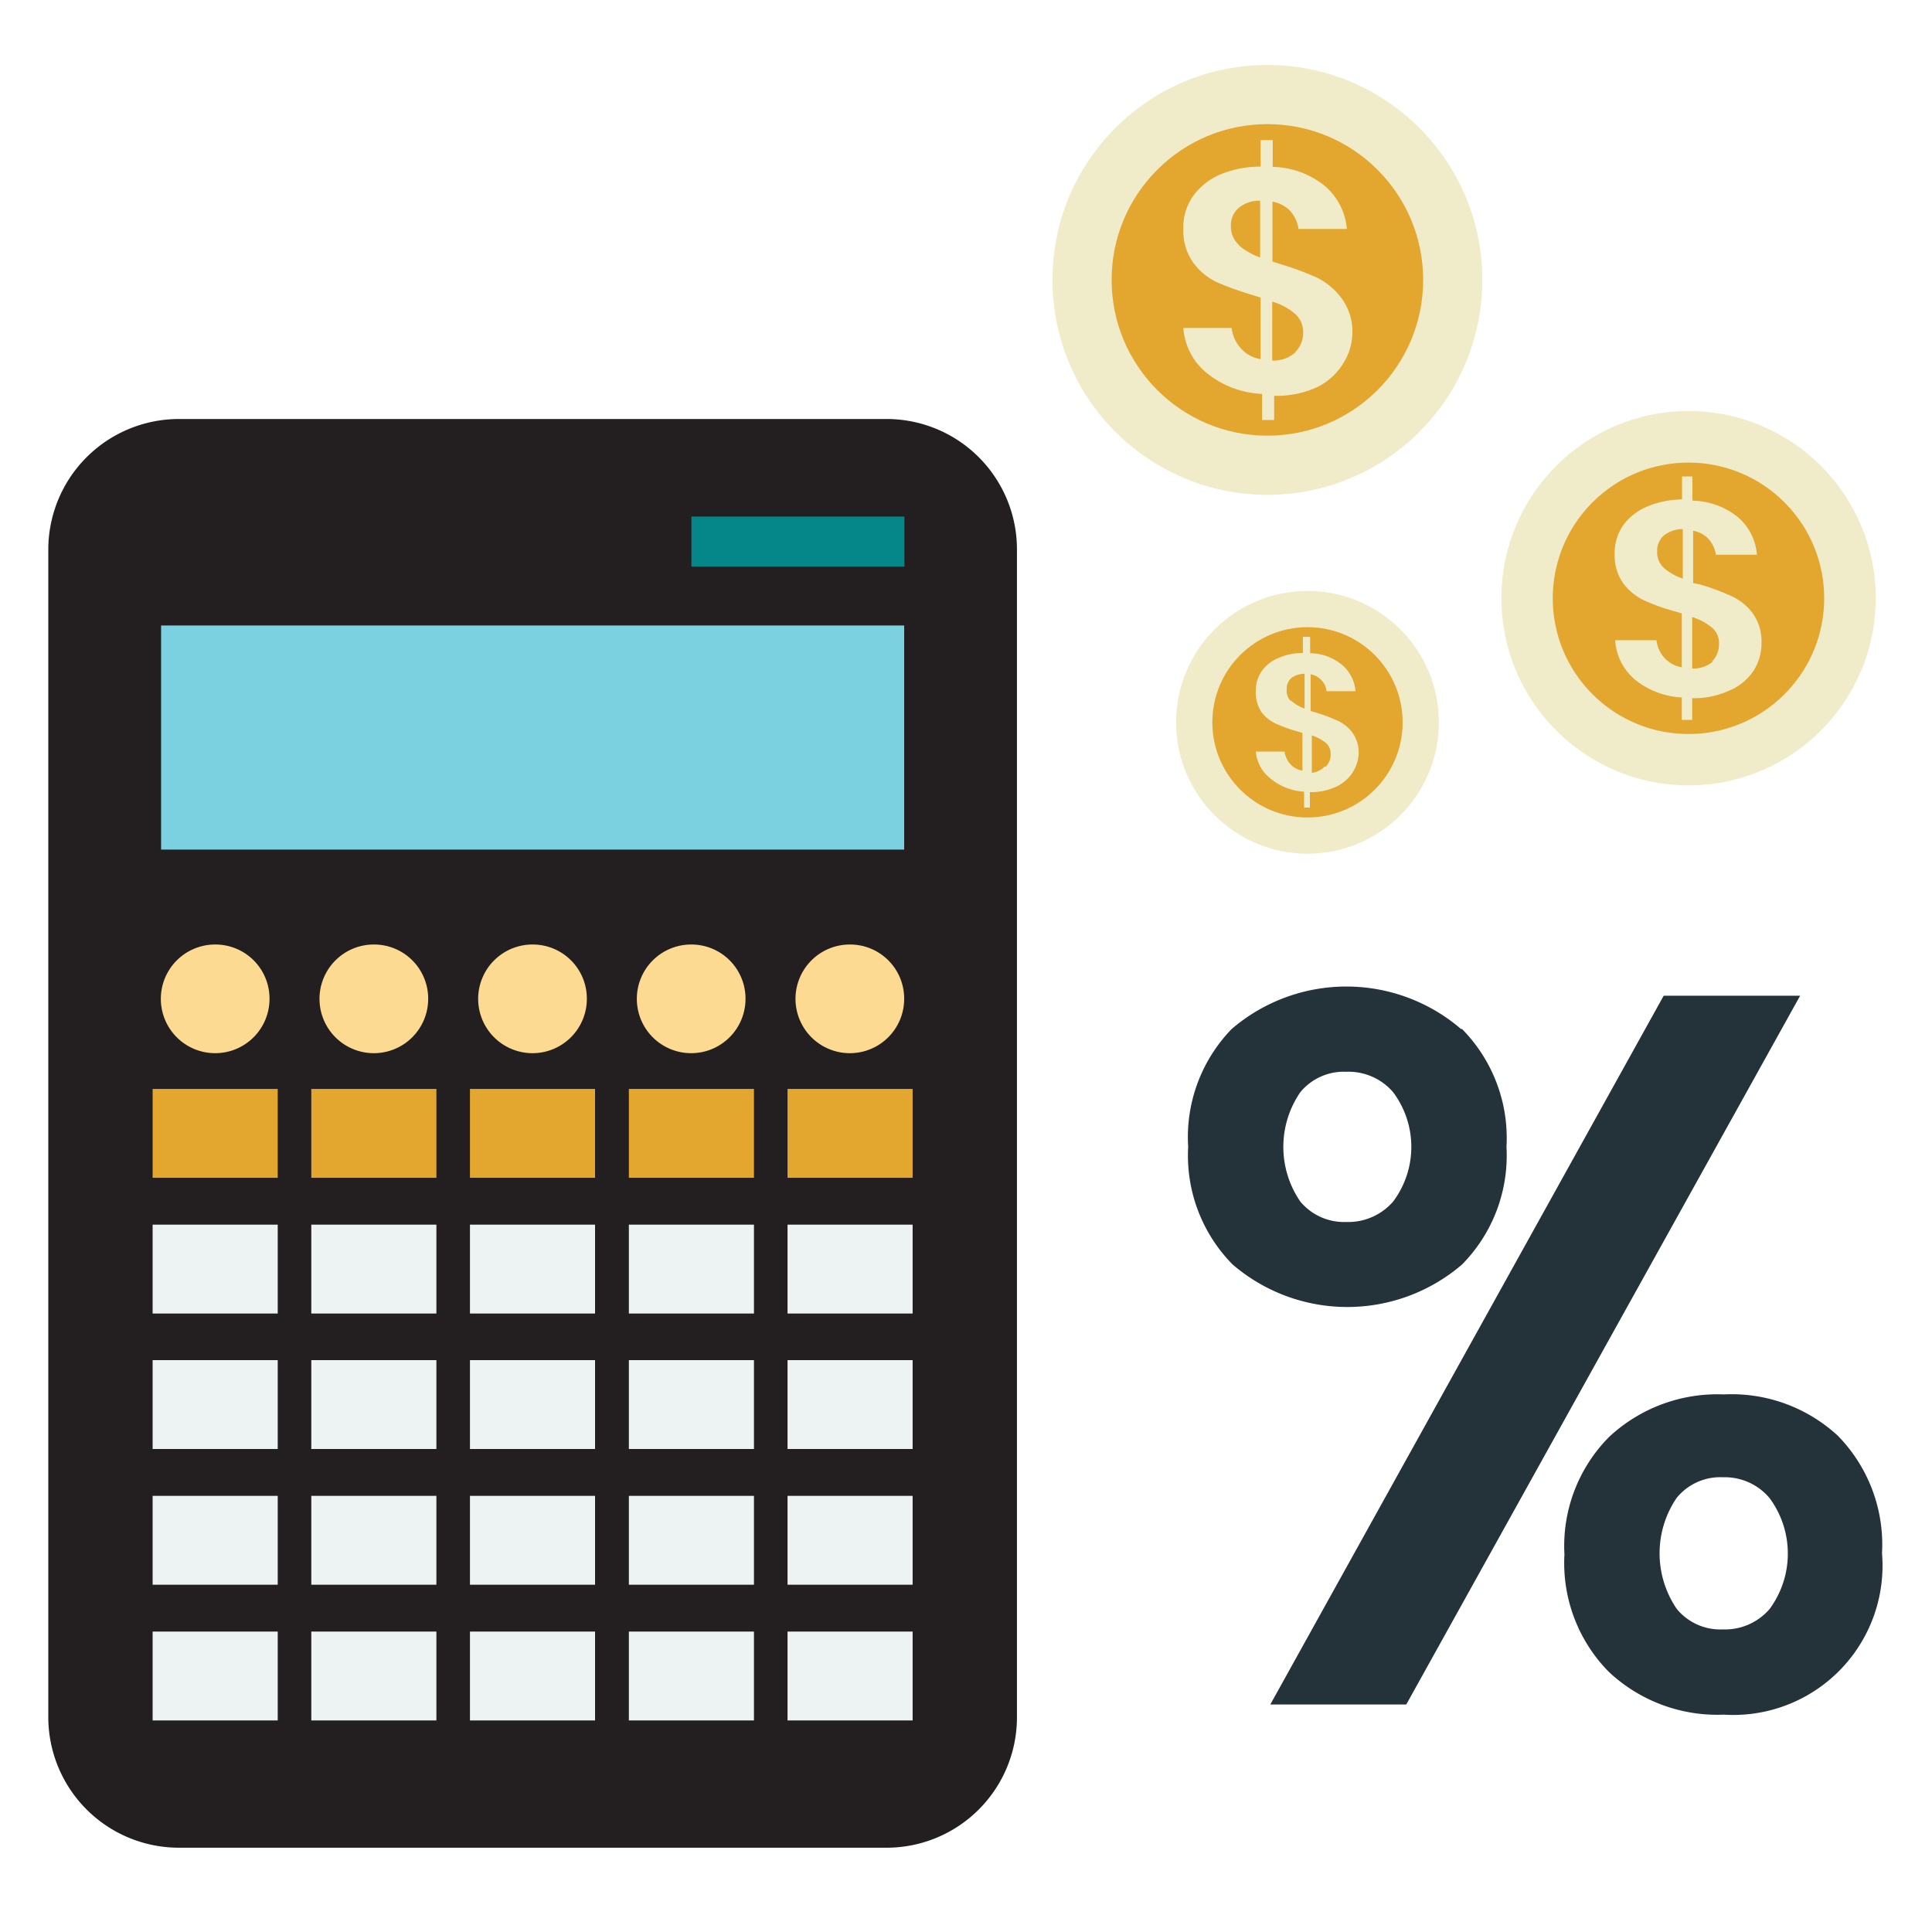 <svg id="レイヤー_1" data-name="レイヤー 1" xmlns="http://www.w3.org/2000/svg" width="80" height="80" viewBox="0 0 80 80"><defs><style>.cls-1{fill:#231f20;}.cls-2{fill:#e3a72f;}.cls-3{fill:#edf3f3;}.cls-4{fill:#fdda92;}.cls-5{fill:#7bd1df;}.cls-6{fill:#058789;}.cls-7{fill:#f0ecc9;}.cls-8{fill:#243239;}</style></defs><path class="cls-1" d="M42.11,22.75V71.11a5.4,5.4,0,0,1-5.4,5.4H7.41A5.41,5.41,0,0,1,2,71.11V22.75a5.41,5.41,0,0,1,5.41-5.4h29.3A5.4,5.4,0,0,1,42.11,22.75Z"/><rect class="cls-2" x="6.32" y="45.09" width="5.18" height="3.68"/><rect class="cls-2" x="12.89" y="45.09" width="5.18" height="3.68"/><rect class="cls-2" x="19.46" y="45.09" width="5.18" height="3.68"/><rect class="cls-2" x="26.04" y="45.09" width="5.18" height="3.68"/><rect class="cls-2" x="32.61" y="45.09" width="5.18" height="3.68"/><rect class="cls-3" x="6.32" y="50.71" width="5.18" height="3.68"/><rect class="cls-3" x="12.89" y="50.71" width="5.18" height="3.68"/><rect class="cls-3" x="19.46" y="50.71" width="5.18" height="3.68"/><rect class="cls-3" x="26.04" y="50.71" width="5.18" height="3.68"/><rect class="cls-3" x="32.61" y="50.71" width="5.18" height="3.68"/><rect class="cls-3" x="6.32" y="56.32" width="5.18" height="3.68"/><rect class="cls-3" x="12.89" y="56.32" width="5.18" height="3.68"/><rect class="cls-3" x="19.46" y="56.32" width="5.18" height="3.68"/><rect class="cls-3" x="26.04" y="56.32" width="5.18" height="3.68"/><rect class="cls-3" x="32.61" y="56.32" width="5.18" height="3.68"/><rect class="cls-3" x="6.32" y="61.94" width="5.18" height="3.68"/><rect class="cls-3" x="12.89" y="61.94" width="5.18" height="3.68"/><rect class="cls-3" x="19.46" y="61.94" width="5.18" height="3.68"/><rect class="cls-3" x="26.04" y="61.94" width="5.18" height="3.68"/><rect class="cls-3" x="32.61" y="61.94" width="5.18" height="3.68"/><rect class="cls-3" x="6.32" y="67.56" width="5.18" height="3.68"/><rect class="cls-3" x="12.89" y="67.56" width="5.18" height="3.68"/><rect class="cls-3" x="19.46" y="67.56" width="5.18" height="3.68"/><rect class="cls-3" x="26.04" y="67.56" width="5.18" height="3.68"/><rect class="cls-3" x="32.61" y="67.56" width="5.18" height="3.68"/><path class="cls-4" d="M11.16,41.36a2.25,2.25,0,1,1-2.25-2.25A2.24,2.24,0,0,1,11.16,41.36Z"/><path class="cls-4" d="M17.73,41.36a2.25,2.25,0,1,1-2.24-2.25A2.24,2.24,0,0,1,17.73,41.36Z"/><path class="cls-4" d="M24.3,41.36a2.25,2.25,0,1,1-2.24-2.25A2.24,2.24,0,0,1,24.3,41.36Z"/><path class="cls-4" d="M30.87,41.36a2.25,2.25,0,1,1-2.24-2.25A2.24,2.24,0,0,1,30.87,41.36Z"/><path class="cls-4" d="M37.44,41.36a2.25,2.25,0,1,1-2.24-2.25A2.24,2.24,0,0,1,37.44,41.36Z"/><rect class="cls-5" x="6.67" y="25.9" width="30.77" height="9.28"/><rect class="cls-6" x="28.63" y="21.39" width="8.82" height="2.07"/><circle class="cls-7" cx="52.48" cy="11.59" r="8.9"/><circle class="cls-2" cx="52.48" cy="11.59" r="6.45"/><path class="cls-7" d="M53,10.93a12.36,12.36,0,0,1,1.52.56,2.81,2.81,0,0,1,1,.82A2.3,2.3,0,0,1,56,13.73a2.39,2.39,0,0,1-.37,1.3,2.62,2.62,0,0,1-1.09,1,4,4,0,0,1-1.78.36h0v1h-.5V16.31A3.88,3.88,0,0,1,50,15.47a2.64,2.64,0,0,1-1-1.89h2a1.5,1.5,0,0,0,.37.83,1.37,1.37,0,0,0,.83.46V12.32l-.26-.08a14,14,0,0,1-1.52-.54,2.57,2.57,0,0,1-1-.81A2.27,2.27,0,0,1,49,9.46a2.21,2.21,0,0,1,.41-1.35,2.66,2.66,0,0,1,1.13-.89A4.28,4.28,0,0,1,52.2,6.9V5.8h.5V6.91a3.55,3.55,0,0,1,2.16.79,2.64,2.64,0,0,1,.91,1.78h-2a1.44,1.44,0,0,0-.34-.74,1.36,1.36,0,0,0-.74-.39v2.48Zm-1.72-.79a2.7,2.7,0,0,0,.9.52V8.31a1.34,1.34,0,0,0-.89.3.94.94,0,0,0-.32.77A1,1,0,0,0,51.3,10.14Zm2.34,4.45a1.1,1.1,0,0,0,.34-.82,1,1,0,0,0-.34-.78,2.51,2.51,0,0,0-.94-.5v2.44A1.35,1.35,0,0,0,53.64,14.59Z"/><circle class="cls-7" cx="69.92" cy="24.77" r="7.75"/><circle class="cls-2" cx="69.92" cy="24.77" r="5.62" transform="translate(2.96 56.7) rotate(-45)"/><path class="cls-7" d="M70.39,24.2a9.41,9.41,0,0,1,1.32.49,2.28,2.28,0,0,1,.87.71,2,2,0,0,1,.36,1.23,2.12,2.12,0,0,1-.32,1.13,2.22,2.22,0,0,1-1,.83,3.48,3.48,0,0,1-1.55.32h0v.9h-.43v-.93a3.35,3.35,0,0,1-1.93-.73,2.32,2.32,0,0,1-.83-1.64h1.71a1.31,1.31,0,0,0,.32.72,1.23,1.23,0,0,0,.73.4V25.4l-.23-.07a8.28,8.28,0,0,1-1.33-.47,2.3,2.3,0,0,1-.86-.7,2,2,0,0,1-.36-1.25,2,2,0,0,1,.36-1.17,2.33,2.33,0,0,1,1-.77,3.8,3.8,0,0,1,1.43-.29v-.95h.43v1a3.11,3.11,0,0,1,1.88.68,2.28,2.28,0,0,1,.79,1.56H71.05a1.26,1.26,0,0,0-.3-.65,1.11,1.11,0,0,0-.64-.34v2.16Zm-1.5-.69a2.31,2.31,0,0,0,.79.45V21.91a1.25,1.25,0,0,0-.78.26.83.83,0,0,0-.28.67A.87.87,0,0,0,68.89,23.51Zm2,3.88a1,1,0,0,0,.29-.73.82.82,0,0,0-.29-.67,2.41,2.41,0,0,0-.82-.44v2.13A1.23,1.23,0,0,0,70.93,27.39Z"/><circle class="cls-7" cx="54.14" cy="29.91" r="5.44"/><circle class="cls-2" cx="54.14" cy="29.91" r="3.94"/><path class="cls-7" d="M54.47,29.5a6.62,6.62,0,0,1,.93.35,1.54,1.54,0,0,1,.61.5,1.42,1.42,0,0,1,.25.86A1.6,1.6,0,0,1,56,32a1.63,1.63,0,0,1-.68.58,2.47,2.47,0,0,1-1.08.22h0v.64H54v-.66a2.37,2.37,0,0,1-1.35-.51A1.6,1.6,0,0,1,52,31.12h1.19a1,1,0,0,0,.23.51.86.86,0,0,0,.51.28V30.35l-.16-.05a6.87,6.87,0,0,1-.93-.33,1.6,1.6,0,0,1-.61-.49A1.5,1.5,0,0,1,52,28.6a1.42,1.42,0,0,1,.25-.82,1.59,1.59,0,0,1,.7-.54,2.44,2.44,0,0,1,1-.2v-.67h.3v.68a2.09,2.09,0,0,1,1.32.48,1.61,1.61,0,0,1,.56,1.09H54.93a.73.73,0,0,0-.21-.45.77.77,0,0,0-.45-.25v1.52Zm-1-.48a1.66,1.66,0,0,0,.55.32V27.9a.88.88,0,0,0-.55.18.58.58,0,0,0-.19.47A.6.6,0,0,0,53.42,29Zm1.43,2.72a.69.69,0,0,0,.2-.51.59.59,0,0,0-.2-.47,1.84,1.84,0,0,0-.58-.31V32A.87.87,0,0,0,54.85,31.74Z"/><path class="cls-8" d="M60.54,42.61a6.43,6.43,0,0,1,1.84,4.88,6.42,6.42,0,0,1-1.84,4.87,7.29,7.29,0,0,1-9.5,0,6.42,6.42,0,0,1-1.84-4.87A6.43,6.43,0,0,1,51,42.61a7.29,7.29,0,0,1,9.5,0Zm14-1.38L58.23,70.58H52.6L68.89,41.23ZM53.84,49.75a2.36,2.36,0,0,0,1.91.85,2.46,2.46,0,0,0,1.94-.85,3.78,3.78,0,0,0,0-4.52,2.43,2.43,0,0,0-1.94-.85,2.33,2.33,0,0,0-1.91.85,4,4,0,0,0,0,4.52Zm22.26,9.7a6.44,6.44,0,0,1,1.83,4.87A6.18,6.18,0,0,1,71.38,71a6.57,6.57,0,0,1-4.75-1.76,6.41,6.41,0,0,1-1.85-4.87,6.41,6.41,0,0,1,1.85-4.87,6.57,6.57,0,0,1,4.75-1.76A6.48,6.48,0,0,1,76.1,59.45Zm-6.67,7.17a2.33,2.33,0,0,0,1.91.85,2.43,2.43,0,0,0,1.94-.85,3.87,3.87,0,0,0,0-4.58,2.42,2.42,0,0,0-1.94-.87,2.33,2.33,0,0,0-1.91.85,4.08,4.08,0,0,0,0,4.6Z"/></svg>
